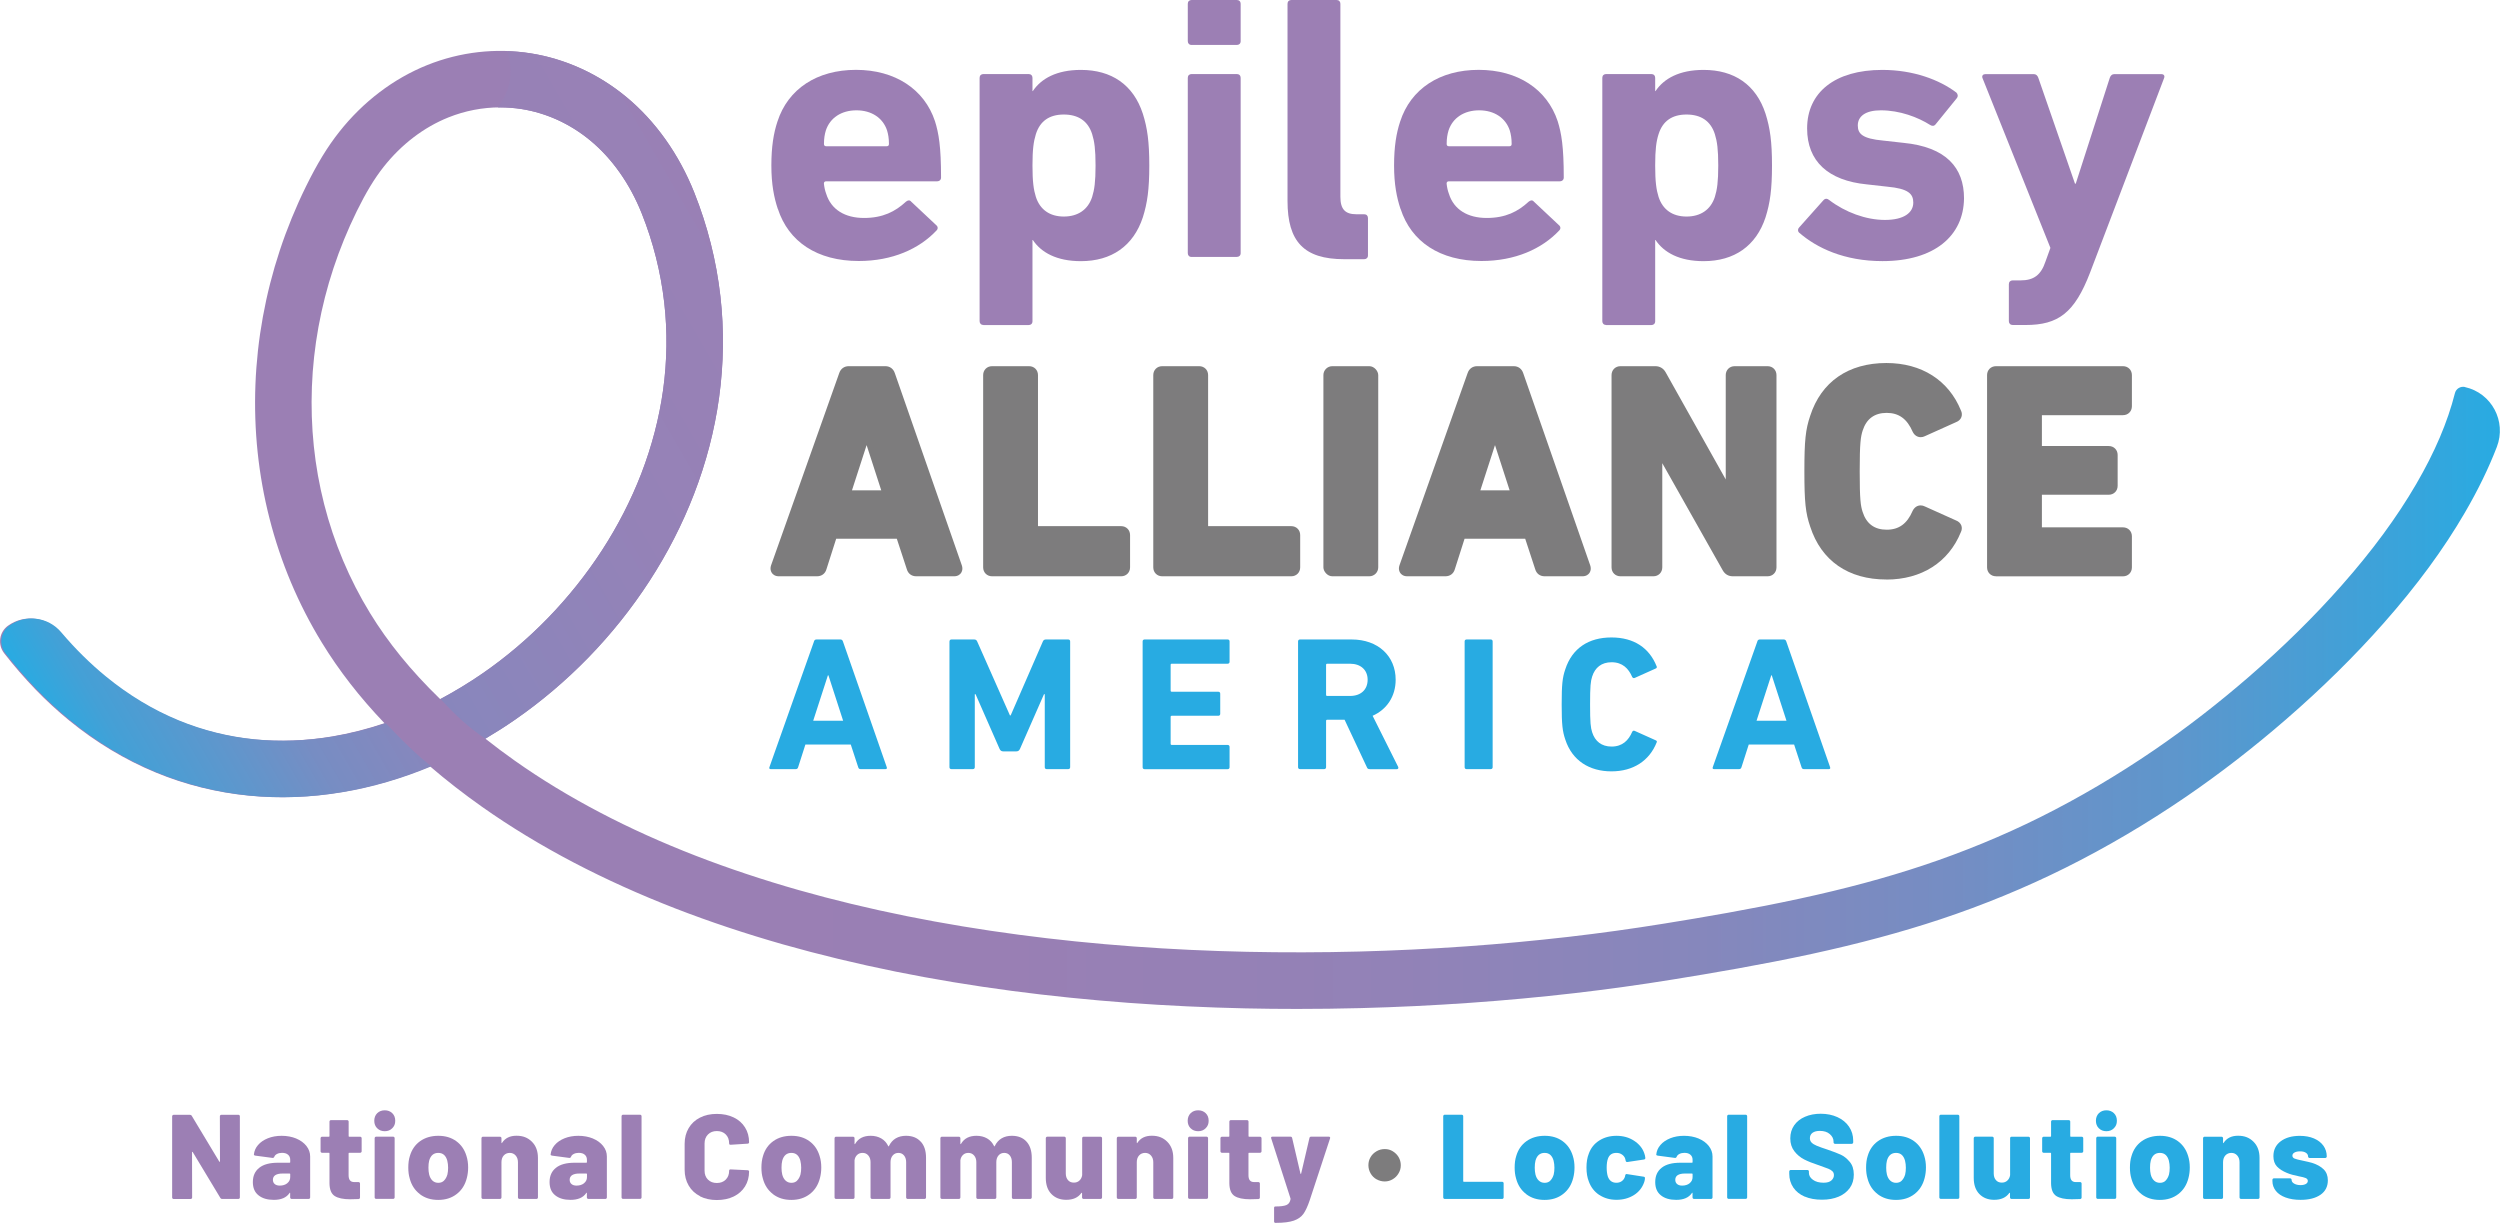 <?xml version="1.0" encoding="UTF-8"?>
<svg id="Layer_2" xmlns="http://www.w3.org/2000/svg" xmlns:xlink="http://www.w3.org/1999/xlink" viewBox="0 0 457.76 223.9">
  <defs>
    <style>
      .cls-1 {
        fill: url(#linear-gradient-3);
      }

      .cls-2 {
        fill: url(#linear-gradient-2);
      }

      .cls-3 {
        fill: url(#linear-gradient);
      }

      .cls-4 {
        fill: #7d7c7d;
      }

      .cls-5 {
        fill: #9c7fb4;
      }

      .cls-6 {
        fill: #7d7c7d;
      }

      .cls-7 {
        fill: #28abe2;
      }

      .cls-8 {
        fill: #28abe2;
      }
    </style>
    <linearGradient id="linear-gradient" x1="0" y1="97.03" x2="457.76" y2="97.03" gradientUnits="userSpaceOnUse">
      <stop offset="0" stop-color="#9c7fb4"/>
      <stop offset=".4" stop-color="#997fb4"/>
      <stop offset=".56" stop-color="#9282b7"/>
      <stop offset=".68" stop-color="#8687bc"/>
      <stop offset=".78" stop-color="#758dc3"/>
      <stop offset=".87" stop-color="#5e96cc"/>
      <stop offset=".94" stop-color="#42a0d7"/>
      <stop offset="1" stop-color="#28abe2"/>
    </linearGradient>
    <linearGradient id="linear-gradient-2" x1="14.21" y1="142.55" x2="302.2" y2="-23.72" gradientUnits="userSpaceOnUse">
      <stop offset="0" stop-color="#28abe2"/>
      <stop offset=".03" stop-color="#44a0d6"/>
      <stop offset=".08" stop-color="#6096cc"/>
      <stop offset=".12" stop-color="#778dc3"/>
      <stop offset=".18" stop-color="#8986bc"/>
      <stop offset=".24" stop-color="#9582b7"/>
      <stop offset=".33" stop-color="#9c7fb4"/>
      <stop offset=".54" stop-color="#9f7fb4"/>
      <stop offset=".61" stop-color="#9f7fb4"/>
      <stop offset="1" stop-color="#9f7fb4"/>
    </linearGradient>
    <linearGradient id="linear-gradient-3" x1="-58.5" y1="158.55" x2="609.03" y2="-226.85" xlink:href="#linear-gradient-2"/>
  </defs>
  <g id="Layer_1-2" data-name="Layer_1">
    <g>
      <g>
        <path class="cls-5" d="M142.42,38.26c-.69-2.08-1.18-4.5-1.18-7.96s.42-5.95,1.11-8.03c1.94-6.02,7.27-9.48,14.39-9.48s12.52,3.53,14.46,9.41c.69,2.21,1.11,4.64,1.11,10.31,0,.41-.28.69-.76.69h-20.27c-.28,0-.42.14-.42.41.07.69.21,1.32.42,1.87.9,2.91,3.46,4.43,6.92,4.43s5.74-1.18,7.68-2.98c.35-.28.69-.35.97,0l4.57,4.29c.35.28.35.69.07.97-3.18,3.39-8.1,5.6-14.25,5.6-7.61,0-12.87-3.53-14.81-9.55ZM162.35,26.78c.28,0,.42-.14.42-.42,0-1.04-.14-1.8-.35-2.49-.76-2.28-2.84-3.67-5.6-3.67s-4.84,1.38-5.6,3.67c-.21.69-.35,1.45-.35,2.49,0,.28.14.42.42.42h11.07Z"/>
        <path class="cls-5" d="M180.06,59.5c-.42,0-.69-.28-.69-.69V14.25c0-.42.28-.69.69-.69h8.3c.41,0,.69.28.69.69v2.42h.07c1.52-2.28,4.36-3.87,8.79-3.87,5.6,0,9.62,2.7,11.35,8.03.83,2.63,1.18,5.12,1.18,9.48s-.35,6.85-1.18,9.48c-1.73,5.26-5.74,8.03-11.35,8.03-4.43,0-7.27-1.59-8.79-3.87h-.07v14.88c0,.42-.28.69-.69.69h-8.3ZM199.98,36.05c.41-1.31.62-2.77.62-5.74s-.21-4.43-.62-5.74c-.76-2.42-2.56-3.6-5.19-3.6s-4.36,1.18-5.12,3.6c-.41,1.32-.62,2.77-.62,5.74s.21,4.43.62,5.74c.76,2.35,2.56,3.6,5.12,3.6s4.43-1.24,5.19-3.6Z"/>
        <path class="cls-5" d="M218.18,8.23c-.42,0-.69-.28-.69-.69V.69c0-.42.28-.69.69-.69h8.3c.41,0,.69.28.69.69v6.85c0,.42-.28.69-.69.69h-8.3ZM218.18,47.05c-.42,0-.69-.28-.69-.69V14.25c0-.42.28-.69.69-.69h8.3c.41,0,.69.28.69.69v32.1c0,.42-.28.69-.69.69h-8.3Z"/>
        <path class="cls-5" d="M246.13,47.46c-7.4,0-10.38-3.25-10.38-10.66V.69c0-.42.28-.69.69-.69h8.3c.42,0,.69.28.69.69v35.36c0,2.28.9,3.18,2.91,3.18h1.45c.42,0,.69.28.69.69v6.85c0,.42-.28.69-.69.69h-3.67Z"/>
        <path class="cls-5" d="M256.44,38.26c-.69-2.08-1.18-4.5-1.18-7.96s.42-5.95,1.11-8.03c1.94-6.02,7.27-9.48,14.39-9.48s12.52,3.53,14.46,9.41c.69,2.21,1.11,4.64,1.11,10.31,0,.41-.28.69-.76.69h-20.27c-.28,0-.42.14-.42.41.07.69.21,1.32.42,1.87.9,2.91,3.46,4.43,6.92,4.43s5.74-1.18,7.68-2.98c.35-.28.69-.35.97,0l4.57,4.29c.35.28.35.69.07.97-3.18,3.39-8.1,5.6-14.25,5.6-7.61,0-12.87-3.53-14.81-9.55ZM276.37,26.78c.28,0,.42-.14.42-.42,0-1.04-.14-1.8-.35-2.49-.76-2.28-2.84-3.67-5.6-3.67s-4.84,1.38-5.6,3.67c-.21.69-.35,1.45-.35,2.49,0,.28.14.42.42.42h11.07Z"/>
        <path class="cls-5" d="M294.08,59.5c-.42,0-.69-.28-.69-.69V14.25c0-.42.28-.69.69-.69h8.3c.41,0,.69.28.69.69v2.42h.07c1.52-2.28,4.36-3.87,8.79-3.87,5.6,0,9.62,2.7,11.35,8.03.83,2.63,1.18,5.12,1.18,9.48s-.35,6.85-1.18,9.48c-1.73,5.26-5.74,8.03-11.35,8.03-4.43,0-7.27-1.59-8.79-3.87h-.07v14.88c0,.42-.28.69-.69.69h-8.3ZM314,36.05c.41-1.31.62-2.77.62-5.74s-.21-4.43-.62-5.74c-.76-2.42-2.56-3.6-5.19-3.6s-4.36,1.18-5.12,3.6c-.42,1.32-.62,2.77-.62,5.74s.21,4.43.62,5.74c.76,2.35,2.56,3.6,5.12,3.6s4.43-1.24,5.19-3.6Z"/>
        <path class="cls-5" d="M329.43,42.62c-.28-.28-.28-.69,0-.97l4.5-5.05c.28-.28.62-.28.97,0,2.98,2.28,6.78,3.67,10.24,3.67s5.19-1.31,5.19-3.18c0-1.59-.9-2.56-4.77-2.91l-3.74-.42c-7.06-.69-10.93-4.22-10.93-10.24,0-6.57,5.05-10.72,13.77-10.72,5.67,0,10.45,1.8,13.56,4.15.28.28.35.69.07,1.04l-3.87,4.77c-.28.35-.62.35-.97.14-2.28-1.45-5.6-2.7-9.06-2.7-2.84,0-4.22,1.11-4.22,2.77,0,1.52.83,2.42,4.64,2.77l3.67.41c7.89.76,11.14,4.57,11.14,10.17-.07,6.85-5.4,11.49-14.94,11.49-6.99,0-12.04-2.42-15.22-5.19Z"/>
        <path class="cls-5" d="M368.52,59.5c-.42,0-.69-.28-.69-.69v-6.78c0-.41.28-.69.69-.69h1.45c2.42,0,3.74-.97,4.57-3.46l.9-2.49-12.45-31.13c-.14-.42.14-.69.55-.69h8.86c.42,0,.69.28.83.69l6.71,19.37h.14l6.23-19.37c.14-.42.41-.69.83-.69h8.58c.48,0,.69.28.55.69l-13.56,35.63c-2.84,7.4-5.81,9.62-11.83,9.62h-2.35Z"/>
      </g>
      <g>
        <path class="cls-8" d="M149.04,117.44c.07-.21.21-.35.45-.35h4.4c.24,0,.38.14.45.35l8.03,23.04c.07.21,0,.35-.24.35h-4.54c-.24,0-.38-.1-.45-.35l-1.36-4.15h-8.31l-1.33,4.15c-.07.24-.21.35-.45.35h-4.57c-.24,0-.31-.14-.24-.35l8.17-23.04ZM154.38,131.97l-2.69-8.31h-.1l-2.69,8.31h5.48Z"/>
        <path class="cls-7" d="M173.86,117.44c0-.21.14-.35.35-.35h4.15c.28,0,.45.1.56.35l6,13.55h.14l5.9-13.55c.1-.24.28-.35.56-.35h4.08c.21,0,.35.14.35.35v23.04c0,.21-.14.35-.35.35h-3.95c-.21,0-.35-.14-.35-.35v-13.37h-.14l-4.4,10.02c-.14.31-.35.45-.66.45h-2.41c-.31,0-.52-.14-.66-.45l-4.4-10.02h-.14v13.37c0,.21-.14.35-.35.35h-3.94c-.21,0-.35-.14-.35-.35v-23.04Z"/>
        <path class="cls-7" d="M209.22,117.44c0-.21.14-.35.35-.35h15.22c.21,0,.35.14.35.35v3.74c0,.21-.14.35-.35.35h-10.23c-.14,0-.21.07-.21.21v4.71c0,.14.07.21.21.21h8.52c.21,0,.35.14.35.35v3.7c0,.21-.14.35-.35.35h-8.52c-.14,0-.21.07-.21.21v4.92c0,.14.07.21.21.21h10.23c.21,0,.35.14.35.35v3.74c0,.21-.14.35-.35.35h-15.22c-.21,0-.35-.14-.35-.35v-23.04Z"/>
        <path class="cls-7" d="M250.8,140.83c-.31,0-.42-.1-.52-.35l-4.08-8.69h-3.18c-.14,0-.21.07-.21.21v8.48c0,.21-.14.35-.35.35h-4.43c-.21,0-.35-.14-.35-.35v-23.04c0-.21.14-.35.35-.35h9.46c4.85,0,8.06,3.04,8.06,7.37,0,3.04-1.61,5.45-4.22,6.6l4.68,9.36c.1.21,0,.42-.24.42h-4.96ZM250.42,124.46c0-1.78-1.26-2.93-3.21-2.93h-4.19c-.14,0-.21.07-.21.21v5.48c0,.14.07.21.21.21h4.19c1.96,0,3.21-1.15,3.21-2.97Z"/>
        <path class="cls-7" d="M268.18,117.44c0-.21.14-.35.35-.35h4.43c.21,0,.35.14.35.35v23.04c0,.21-.14.35-.35.35h-4.43c-.21,0-.35-.14-.35-.35v-23.04Z"/>
        <path class="cls-7" d="M285.95,128.97c0-3.67.14-4.89.66-6.42,1.26-3.87,4.29-5.83,8.45-5.83s6.95,1.95,8.27,5.27c.1.17.03.35-.17.42l-3.81,1.71c-.21.1-.38.03-.49-.17-.66-1.54-1.78-2.69-3.77-2.69-1.85,0-3.04.98-3.56,2.62-.28.87-.38,1.71-.38,5.1s.1,4.22.38,5.1c.52,1.64,1.71,2.62,3.56,2.62,1.99,0,3.11-1.15,3.77-2.69.1-.21.28-.28.49-.17l3.81,1.71c.21.07.28.24.17.42-1.33,3.32-4.26,5.27-8.27,5.27s-7.19-1.95-8.45-5.83c-.52-1.54-.66-2.76-.66-6.42Z"/>
        <path class="cls-7" d="M321.77,117.44c.07-.21.21-.35.45-.35h4.4c.24,0,.38.14.45.35l8.03,23.04c.07.21,0,.35-.24.35h-4.54c-.24,0-.38-.1-.45-.35l-1.36-4.15h-8.31l-1.33,4.15c-.07.24-.21.35-.45.35h-4.57c-.24,0-.31-.14-.24-.35l8.17-23.04ZM327.11,131.97l-2.69-8.31h-.1l-2.69,8.31h5.48Z"/>
      </g>
      <path class="cls-3" d="M451.36,70.86h0c-.82-.18-1.65.31-1.85,1.12-1.35,5.33-3.68,10.79-7.09,16.65-3.57,6.13-8.04,12.21-13.67,18.58-5,5.67-10.71,11.29-16.95,16.7-5.62,4.87-11.43,9.37-17.26,13.36-6.81,4.66-13.87,8.82-20.99,12.37-6.83,3.4-14.07,6.38-21.5,8.85-6.82,2.27-14.18,4.25-22.5,6.05-8.9,1.93-17.93,3.46-24.81,4.57-5.88.95-11.8,1.77-17.6,2.44-6.1.7-12.38,1.29-18.65,1.73-6.5.46-13.11.78-19.65.95-6.85.18-13.74.19-20.48.05-7.04-.15-14.06-.48-20.86-.98-7.1-.52-14.13-1.24-20.89-2.14-7.02-.93-13.9-2.07-20.47-3.39-6.87-1.38-13.56-2.99-19.89-4.79-6.57-1.87-12.92-3.99-18.86-6.29-6.16-2.39-12.04-5.04-17.47-7.89-5.6-2.93-10.87-6.13-15.68-9.53-1.84-1.3-3.63-2.64-5.37-4.02.03-.02.06-.03.08-.05-3.11-2.06-5.72-4.63-8.31-7.21-.01,0-.03.02-.04.02-.03-.03-.06-.06-.09-.09-5.29-5.14-9.46-10.27-12.76-15.67-3.77-6.16-6.59-12.86-8.39-19.91-1.78-6.97-2.53-14.21-2.25-21.52.28-7.33,1.61-14.63,3.94-21.69,1.17-3.55,2.61-7.06,4.26-10.43,1.72-3.49,3.24-6,4.92-8.13,3.25-4.12,7.36-7.26,11.87-9.07,3.04-1.22,6.27-1.84,9.49-1.84,1.3,0,2.6.1,3.89.3,4.56.72,8.92,2.71,12.6,5.76,3.99,3.3,7.25,7.92,9.42,13.36,2.09,5.24,3.48,10.74,4.12,16.34.6,5.27.53,10.65-.21,16-.72,5.14-2.06,10.28-3.99,15.29-1.87,4.84-4.29,9.56-7.2,14.05-2.87,4.42-6.2,8.59-9.91,12.41-3.68,3.79-7.71,7.2-11.99,10.15-2.49,1.72-5.06,3.28-7.68,4.67,2.59,2.59,5.19,5.15,8.31,7.21,1.78-1.05,3.54-2.17,5.26-3.36,4.83-3.33,9.38-7.19,13.53-11.45,4.18-4.3,7.94-9.01,11.17-13.99,3.3-5.08,6.05-10.45,8.17-15.96,2.22-5.75,3.76-11.66,4.58-17.59.86-6.2.95-12.46.25-18.6-.74-6.51-2.36-12.91-4.79-19-2.81-7.04-7.11-13.09-12.43-17.49-5.12-4.24-11.2-7.01-17.59-8.01-6.33-1-12.84-.25-18.84,2.15-6.19,2.48-11.78,6.72-16.15,12.26-2.15,2.72-4.03,5.8-6.08,9.97-1.87,3.8-3.49,7.76-4.81,11.76-2.63,7.98-4.13,16.24-4.45,24.53-.32,8.3.54,16.54,2.57,24.48,2.05,8.06,5.28,15.72,9.59,22.76,3.12,5.1,6.88,9.95,11.45,14.74,2.72,3.01,5.38,5.59,8.38,7.93-2.93-2.29-5.29-4.67-8.38-7.93,0,0,.01.02.02.02-3.19,1.08-6.41,1.89-9.6,2.43-4.85.81-9.68.99-14.34.53-4.84-.48-9.55-1.66-14.01-3.5-4.67-1.93-9.13-4.62-13.25-7.99-2.89-2.36-5.65-5.09-8.25-8.15-2.37-2.79-6.49-3.31-9.47-1.18-1.64,1.17-1.95,3.46-.72,5.05,3.65,4.69,7.63,8.82,11.88,12.29,4.91,4.01,10.24,7.22,15.85,9.54,5.39,2.23,11.09,3.65,16.93,4.23,5.58.56,11.33.35,17.08-.62,5.44-.91,10.91-2.5,16.24-4.73,3,2.58,6.18,5.05,9.51,7.4,5.18,3.66,10.85,7.1,16.85,10.24,5.78,3.02,12.01,5.84,18.53,8.37,6.24,2.42,12.89,4.64,19.77,6.6,6.59,1.87,13.55,3.55,20.68,4.99,6.79,1.37,13.91,2.55,21.15,3.51,6.96.92,14.19,1.66,21.49,2.2,6.98.51,14.18.85,21.4,1.01,3.11.07,6.25.1,9.41.1,3.85,0,7.71-.05,11.56-.15,6.69-.17,13.45-.5,20.11-.97,6.43-.45,12.86-1.05,19.11-1.77,5.95-.69,12.03-1.53,18.06-2.51,7.01-1.13,16.22-2.69,25.36-4.67,8.68-1.89,16.39-3.96,23.56-6.34,7.89-2.62,15.58-5.79,22.85-9.41,7.55-3.76,15.02-8.16,22.22-13.09,6.15-4.21,12.27-8.95,18.19-14.08,6.59-5.71,12.62-11.65,17.93-17.67,6.08-6.89,10.94-13.5,14.85-20.22,2.4-4.12,4.34-8.11,5.85-12.02,1.81-4.69-.94-9.88-5.85-10.97Z"/>
      <path class="cls-2" d="M79.04,140.37s0,0,0,0c-2.89-2.27-5.37-4.74-8.43-7.97,0,0,.01.02.02.02-3.19,1.08-6.41,1.89-9.6,2.43-4.85.81-9.68.99-14.34.53-4.84-.48-9.55-1.66-14.01-3.5-4.67-1.93-9.13-4.62-13.25-7.99-2.89-2.36-5.65-5.09-8.25-8.15-2.37-2.79-6.49-3.31-9.47-1.18-1.64,1.17-1.95,3.46-.72,5.05,3.65,4.69,7.63,8.82,11.88,12.29,4.91,4.01,10.24,7.22,15.85,9.54,5.39,2.23,11.09,3.65,16.93,4.23,5.58.56,11.33.35,17.08-.62,5.44-.91,10.91-2.5,16.24-4.73.02.01.03.03.05.04Z"/>
      <path class="cls-1" d="M91.97,18.43c-.26.42-.53.83-.8,1.25.14,0,.29-.01.43-.01,1.3,0,2.6.1,3.89.3,4.56.72,8.92,2.71,12.6,5.76,3.99,3.3,7.25,7.92,9.42,13.36,2.09,5.24,3.48,10.74,4.12,16.34.6,5.27.53,10.65-.21,16-.72,5.14-2.06,10.28-3.99,15.29-1.87,4.84-4.29,9.56-7.2,14.05-2.87,4.42-6.2,8.59-9.91,12.41-3.68,3.79-7.71,7.2-11.99,10.15-2.4,1.66-5.17,3.32-7.68,4.67,2.65,2.81,4.92,5.05,8.22,7.26.03-.02.06-.03.08-.05,1.78-1.05,3.54-2.17,5.26-3.36,4.83-3.33,9.38-7.19,13.53-11.45,4.18-4.3,7.94-9.01,11.17-13.99,3.3-5.08,6.05-10.45,8.17-15.96,2.22-5.75,3.76-11.66,4.58-17.59.86-6.2.95-12.46.25-18.6-.74-6.51-2.36-12.91-4.79-19-2.81-7.04-7.11-13.09-12.43-17.49-5.12-4.24-11.2-7.01-17.59-8.01-1.41-.22-2.82-.34-4.24-.39.99,2.97.82,6.32-.9,9.08Z"/>
      <g>
        <path class="cls-4" d="M167.78,105.52c-.87,0-1.51-.48-1.75-1.33l-1.82-5.55h-11.1l-1.78,5.58c-.23.81-.87,1.3-1.74,1.3h-6.99c-.72,0-1.09-.37-1.25-.59-.16-.22-.39-.7-.17-1.39l12.49-35.23c.26-.78.91-1.26,1.73-1.26h6.72c.82,0,1.47.48,1.73,1.28l12.27,35.2c.23.7,0,1.18-.16,1.4-.16.22-.53.59-1.25.59h-6.94ZM161.36,89.78l-2.68-8.28-2.68,8.28h5.36Z"/>
        <path class="cls-4" d="M154.71,68.68c.11-.32.32-.53.69-.53h6.72c.37,0,.59.21.69.53l12.27,35.21c.11.32,0,.53-.37.53h-6.94c-.37,0-.59-.16-.69-.53l-2.08-6.35h-12.7l-2.03,6.35c-.11.37-.32.53-.69.53h-6.99c-.37,0-.48-.21-.37-.53l12.48-35.21ZM162.87,90.87l-4.11-12.7h-.16l-4.11,12.7h8.38Z"/>
        <path class="cls-4" d="M181.65,105.52c-.93,0-1.63-.7-1.63-1.63v-35.21c0-.93.7-1.63,1.63-1.63h6.78c.93,0,1.63.7,1.63,1.63v27.66h15.23c.93,0,1.63.7,1.63,1.63v5.92c0,.93-.7,1.63-1.63,1.63h-23.63Z"/>
        <path class="cls-6" d="M181.11,68.68c0-.32.21-.53.53-.53h6.78c.32,0,.53.21.53.53v28.44c0,.21.11.32.32.32h16c.32,0,.53.21.53.53v5.92c0,.32-.21.53-.53.53h-23.63c-.32,0-.53-.21-.53-.53v-35.21Z"/>
        <path class="cls-4" d="M212.8,105.52c-.93,0-1.63-.7-1.63-1.63v-35.21c0-.93.7-1.63,1.63-1.63h6.78c.93,0,1.63.7,1.63,1.63v27.66h15.23c.93,0,1.63.7,1.63,1.63v5.92c0,.93-.7,1.63-1.63,1.63h-23.63Z"/>
        <path class="cls-4" d="M212.27,68.68c0-.32.21-.53.53-.53h6.78c.32,0,.53.21.53.53v28.44c0,.21.11.32.32.32h16c.32,0,.53.21.53.53v5.92c0,.32-.21.53-.53.53h-23.63c-.32,0-.53-.21-.53-.53v-35.21Z"/>
        <rect class="cls-4" x="242.32" y="67.05" width="10.04" height="38.47" rx="1.63" ry="1.63"/>
        <path class="cls-4" d="M243.42,68.68c0-.32.21-.53.53-.53h6.78c.32,0,.53.21.53.53v35.21c0,.32-.21.53-.53.53h-6.78c-.32,0-.53-.21-.53-.53v-35.21Z"/>
        <path class="cls-4" d="M282.84,105.52c-.87,0-1.51-.48-1.75-1.33l-1.82-5.55h-11.1l-1.78,5.58c-.23.81-.87,1.3-1.74,1.3h-6.99c-.72,0-1.09-.37-1.25-.59-.16-.22-.39-.7-.17-1.39l12.49-35.23c.26-.78.91-1.26,1.73-1.26h6.72c.82,0,1.47.48,1.73,1.28l12.27,35.2c.23.7,0,1.18-.16,1.4-.16.22-.53.59-1.25.59h-6.94ZM276.42,89.78l-2.68-8.28-2.68,8.28h5.36Z"/>
        <path class="cls-4" d="M269.77,68.68c.11-.32.32-.53.69-.53h6.72c.37,0,.59.21.69.53l12.27,35.21c.11.32,0,.53-.37.53h-6.94c-.37,0-.59-.16-.69-.53l-2.08-6.35h-12.7l-2.03,6.35c-.11.37-.32.53-.69.53h-6.99c-.37,0-.48-.21-.37-.53l12.48-35.21ZM277.93,90.87l-4.11-12.7h-.16l-4.11,12.7h8.38Z"/>
        <path class="cls-4" d="M317.3,105.52c-.82,0-1.45-.37-1.86-1.09l-11.07-19.62v19.08c0,.93-.7,1.63-1.63,1.63h-6.03c-.93,0-1.63-.7-1.63-1.63v-35.21c0-.93.7-1.63,1.63-1.63h6.4c.79,0,1.47.4,1.86,1.09l11.02,19.65v-19.11c0-.93.7-1.63,1.63-1.63h6.03c.93,0,1.63.7,1.63,1.63v35.21c0,.93-.7,1.63-1.63,1.63h-6.35Z"/>
        <path class="cls-4" d="M296.17,68.68c0-.32.21-.53.53-.53h6.4c.37,0,.69.16.91.53l12.8,22.83h.27v-22.83c0-.32.21-.53.53-.53h6.03c.32,0,.53.21.53.53v35.21c0,.32-.21.53-.53.53h-6.35c-.43,0-.69-.16-.91-.53l-12.86-22.78h-.27v22.78c0,.32-.21.53-.53.53h-6.03c-.32,0-.53-.21-.53-.53v-35.21Z"/>
        <path class="cls-4" d="M345.41,106.11c-6.98,0-11.93-3.43-13.95-9.67-.86-2.51-1.07-4.51-1.07-10.15s.21-7.64,1.07-10.17c2.02-6.22,6.97-9.65,13.95-9.65,6.44,0,11.4,3.16,13.64,8.68.2.39.23.83.09,1.22-.15.41-.49.74-.94.91l-5.78,2.6c-.21.11-.47.17-.73.17-.61,0-1.15-.35-1.45-.95-1.04-2.41-2.55-3.5-4.78-3.5s-3.71,1.09-4.4,3.24c-.36,1.14-.54,2.24-.54,7.46s.17,6.32.54,7.45c.69,2.15,2.16,3.24,4.4,3.24s3.74-1.09,4.75-3.45c.32-.65.86-1,1.47-1,.26,0,.52.06.77.19l5.74,2.58c.44.17.78.5.94.91.14.39.11.83-.09,1.22-2.24,5.52-7.2,8.68-13.64,8.68Z"/>
        <path class="cls-4" d="M331.49,86.28c0-5.6.21-7.47,1.01-9.82,1.92-5.92,6.56-8.91,12.91-8.91s10.62,2.99,12.64,8.06c.16.27.05.53-.27.64l-5.82,2.61c-.32.16-.59.05-.75-.27-1.01-2.35-2.72-4.11-5.76-4.11-2.83,0-4.64,1.49-5.44,4-.43,1.33-.59,2.61-.59,7.79s.16,6.46.59,7.79c.8,2.51,2.61,4,5.44,4,3.04,0,4.75-1.76,5.76-4.11.16-.32.43-.43.75-.27l5.82,2.61c.32.11.43.37.27.64-2.03,5.07-6.51,8.06-12.64,8.06s-10.99-2.99-12.91-8.91c-.8-2.35-1.01-4.21-1.01-9.82Z"/>
        <path class="cls-4" d="M365.47,105.52c-.93,0-1.63-.7-1.63-1.63v-35.21c0-.93.7-1.63,1.63-1.63h23.26c.93,0,1.63.7,1.63,1.63v5.71c0,.93-.7,1.63-1.63,1.63h-14.85v5.65h12.24c.93,0,1.63.7,1.63,1.63v5.66c0,.93-.7,1.63-1.63,1.63h-12.24v5.97h14.85c.93,0,1.63.7,1.63,1.63v5.71c0,.93-.7,1.63-1.63,1.63h-23.26Z"/>
        <path class="cls-4" d="M364.94,68.68c0-.32.21-.53.53-.53h23.26c.32,0,.53.21.53.53v5.71c0,.32-.21.53-.53.53h-15.63c-.21,0-.32.11-.32.32v7.2c0,.21.11.32.32.32h13.02c.32,0,.53.21.53.53v5.66c0,.32-.21.53-.53.53h-13.02c-.21,0-.32.11-.32.32v7.52c0,.21.11.32.32.32h15.63c.32,0,.53.21.53.53v5.71c0,.32-.21.53-.53.53h-23.26c-.32,0-.53-.21-.53-.53v-35.21Z"/>
      </g>
    </g>
    <g>
      <path class="cls-5" d="M40.34,204.2c.05-.05.11-.08.19-.08h3.12c.07,0,.14.03.19.08.05.05.08.11.08.19v14.87c0,.07-.03.14-.08.19s-.11.08-.19.08h-2.99c-.15,0-.25-.06-.31-.18l-5.06-8.4s-.06-.06-.09-.05-.04.04-.04.1l.02,8.27c0,.07-.03.14-.08.19s-.11.08-.19.08h-3.12c-.07,0-.14-.03-.19-.08-.05-.05-.08-.11-.08-.19v-14.87c0-.07.03-.14.08-.19s.11-.08.19-.08h3.01c.15,0,.25.06.31.18l5.04,8.38s.06.06.09.05c.03,0,.04-.04.04-.1l-.02-8.25c0-.07.03-.14.08-.19Z"/>
      <path class="cls-5" d="M54.24,208.47c.79.33,1.42.79,1.87,1.37.46.58.68,1.22.68,1.92v7.5c0,.07-.03.14-.08.19s-.11.08-.19.08h-3.12c-.07,0-.14-.03-.19-.08-.05-.05-.08-.11-.08-.19v-.77c0-.06-.01-.09-.04-.1s-.06.02-.09.08c-.56.82-1.51,1.23-2.86,1.23-1.17,0-2.11-.27-2.8-.83-.7-.55-1.04-1.36-1.04-2.43,0-1.13.39-2,1.18-2.62.78-.62,1.92-.92,3.42-.92h2.13c.07,0,.11-.04.11-.11v-.42c0-.4-.13-.71-.4-.94-.26-.23-.63-.34-1.1-.34-.35,0-.66.07-.91.2-.26.13-.42.3-.5.51-.07.16-.18.23-.31.22l-3.17-.42c-.18-.03-.26-.09-.26-.2.06-.64.31-1.23.76-1.75.45-.52,1.05-.93,1.8-1.23.75-.3,1.59-.45,2.52-.45.98,0,1.87.17,2.66.49ZM52.6,216.65c.36-.29.54-.66.54-1.13v-.53c0-.07-.04-.11-.11-.11h-1.32c-.56,0-.99.1-1.29.29-.3.19-.45.48-.45.86,0,.32.11.58.33.77.22.19.53.29.92.29.56,0,1.02-.14,1.38-.43Z"/>
      <path class="cls-5" d="M66.13,211c-.05.05-.11.08-.19.08h-2c-.07,0-.11.04-.11.11v4c0,.84.34,1.25,1.01,1.25h.81c.07,0,.14.03.19.08.05.05.08.11.08.19v2.55c0,.16-.09.26-.26.29-.7.03-1.22.04-1.54.04-1.28,0-2.22-.2-2.84-.6s-.93-1.17-.95-2.3v-5.5c0-.07-.04-.11-.11-.11h-1.25c-.07,0-.14-.03-.19-.08-.05-.05-.08-.11-.08-.19v-2.4c0-.07.03-.13.08-.19s.11-.08.19-.08h1.25c.07,0,.11-.04.11-.11v-2.66c0-.07.03-.14.08-.19.05-.05.11-.08.19-.08h2.97c.07,0,.14.03.19.08s.08.11.08.19v2.66c0,.07.04.11.11.11h2c.07,0,.14.03.19.08.05.05.08.11.08.19v2.4c0,.07-.03.14-.08.19Z"/>
      <path class="cls-5" d="M69.07,206.6c-.36-.36-.54-.82-.54-1.38s.18-1.03.54-1.39c.36-.35.82-.53,1.38-.53s1.02.18,1.38.53c.36.35.54.81.54,1.39s-.18,1-.54,1.36c-.36.37-.82.55-1.38.55s-1.02-.18-1.38-.54ZM68.68,219.44c-.05-.05-.08-.11-.08-.19v-10.85c0-.07.03-.13.08-.19.05-.05.11-.08.19-.08h3.12c.07,0,.14.03.19.08.05.05.08.11.08.19v10.85c0,.07-.03.14-.08.19s-.11.08-.19.08h-3.12c-.07,0-.14-.03-.19-.08Z"/>
      <path class="cls-5" d="M76.87,218.64c-.92-.7-1.54-1.66-1.85-2.86-.18-.6-.26-1.26-.26-1.98,0-.81.09-1.52.29-2.13.34-1.16.96-2.06,1.88-2.72.92-.65,2.03-.98,3.33-.98s2.38.33,3.28.98,1.52,1.55,1.87,2.7c.21.66.31,1.36.31,2.11,0,.68-.08,1.32-.24,1.94-.31,1.23-.92,2.21-1.85,2.93-.92.72-2.05,1.08-3.39,1.08s-2.44-.35-3.37-1.06ZM81.3,216.17c.28-.27.48-.64.62-1.11.09-.38.13-.8.13-1.25s-.05-.87-.15-1.28c-.12-.45-.32-.81-.59-1.06-.28-.25-.63-.37-1.06-.37-.85,0-1.41.48-1.67,1.43-.09.35-.13.78-.13,1.28,0,.46.04.87.13,1.25.12.47.32.84.6,1.11.29.27.64.41,1.07.41s.78-.13,1.06-.41Z"/>
      <path class="cls-5" d="M97.4,209.06c.73.73,1.1,1.71,1.1,2.96v7.24c0,.07-.03.14-.08.19-.05.05-.11.08-.19.08h-3.12c-.07,0-.14-.03-.19-.08-.05-.05-.08-.11-.08-.19v-6.45c0-.5-.14-.91-.42-1.23-.28-.32-.64-.48-1.08-.48s-.82.16-1.1.47-.42.73-.42,1.24v6.45c0,.07-.03.14-.08.19-.05.05-.11.08-.19.08h-3.12c-.07,0-.14-.03-.19-.08-.05-.05-.08-.11-.08-.19v-10.85c0-.07.03-.13.08-.19s.11-.08.19-.08h3.12c.07,0,.13.03.19.08s.08.11.08.19v.81c0,.06.01.09.03.1.02,0,.05-.01.08-.06.56-.87,1.44-1.3,2.64-1.3s2.08.36,2.82,1.09Z"/>
      <path class="cls-5" d="M108.57,208.47c.79.33,1.42.79,1.87,1.37.46.58.68,1.22.68,1.92v7.5c0,.07-.03.14-.08.19s-.11.08-.19.08h-3.12c-.07,0-.14-.03-.19-.08-.05-.05-.08-.11-.08-.19v-.77c0-.06-.01-.09-.04-.1s-.06.02-.09.08c-.56.82-1.51,1.23-2.86,1.23-1.17,0-2.11-.27-2.8-.83-.7-.55-1.04-1.36-1.04-2.43,0-1.13.39-2,1.18-2.62.78-.62,1.92-.92,3.42-.92h2.13c.07,0,.11-.04.11-.11v-.42c0-.4-.13-.71-.4-.94-.26-.23-.63-.34-1.1-.34-.35,0-.66.07-.91.2-.26.13-.42.3-.5.51-.07.16-.18.23-.31.22l-3.17-.42c-.18-.03-.26-.09-.26-.2.06-.64.31-1.23.76-1.75.45-.52,1.05-.93,1.8-1.23.75-.3,1.59-.45,2.52-.45.98,0,1.87.17,2.66.49ZM106.94,216.65c.36-.29.54-.66.54-1.13v-.53c0-.07-.04-.11-.11-.11h-1.32c-.56,0-.99.1-1.29.29-.3.19-.45.48-.45.86,0,.32.11.58.33.77.22.19.53.29.92.29.56,0,1.02-.14,1.38-.43Z"/>
      <path class="cls-5" d="M113.89,219.44c-.05-.05-.08-.11-.08-.19v-14.87c0-.07.03-.14.08-.19s.11-.08.19-.08h3.12c.07,0,.14.03.19.08.05.05.08.11.08.19v14.87c0,.07-.03.14-.08.19s-.11.08-.19.08h-3.12c-.07,0-.14-.03-.19-.08Z"/>
      <path class="cls-5" d="M128.17,219.02c-.89-.45-1.58-1.1-2.07-1.94-.49-.84-.74-1.8-.74-2.9v-4.75c0-1.08.25-2.04.74-2.87.49-.83,1.18-1.47,2.07-1.92.89-.46,1.92-.68,3.09-.68s2.2.22,3.09.65c.89.43,1.58,1.04,2.07,1.83.49.78.74,1.69.74,2.72,0,.07-.03.13-.08.18-.05.04-.11.07-.19.07l-3.12.2c-.18,0-.26-.08-.26-.24,0-.69-.21-1.24-.62-1.65-.41-.41-.95-.62-1.63-.62s-1.22.21-1.63.63c-.41.42-.62.96-.62,1.64v4.99c0,.68.21,1.22.62,1.63.41.41.95.62,1.63.62s1.22-.21,1.63-.62.62-.95.62-1.63c0-.16.09-.24.26-.24l3.12.15c.07,0,.14.02.19.07.05.04.08.1.08.15,0,1.04-.25,1.96-.74,2.75-.49.79-1.18,1.4-2.07,1.84-.89.43-1.92.65-3.09.65s-2.2-.23-3.09-.68Z"/>
      <path class="cls-5" d="M141.53,218.64c-.92-.7-1.54-1.66-1.85-2.86-.18-.6-.26-1.26-.26-1.98,0-.81.1-1.52.29-2.13.34-1.16.96-2.06,1.88-2.72s2.03-.98,3.33-.98,2.38.33,3.28.98,1.52,1.55,1.87,2.7c.21.66.31,1.36.31,2.11,0,.68-.08,1.32-.24,1.94-.31,1.23-.92,2.21-1.85,2.93s-2.05,1.08-3.39,1.08-2.44-.35-3.37-1.06ZM145.95,216.17c.28-.27.48-.64.62-1.11.09-.38.13-.8.13-1.25s-.05-.87-.15-1.28c-.12-.45-.32-.81-.59-1.06-.28-.25-.63-.37-1.06-.37-.85,0-1.41.48-1.67,1.43-.09.35-.13.78-.13,1.28,0,.46.04.87.13,1.25.12.47.32.84.61,1.11s.64.41,1.07.41.78-.13,1.06-.41Z"/>
      <path class="cls-5" d="M168.59,209.03c.65.7.97,1.69.97,2.97v7.26c0,.07-.03.14-.08.19s-.11.08-.19.08h-3.1c-.07,0-.14-.03-.19-.08s-.08-.11-.08-.19v-6.47c0-.5-.13-.91-.39-1.22s-.6-.47-1.02-.47-.77.15-1.04.46c-.27.31-.41.72-.41,1.23v6.47c0,.07-.03.14-.08.19-.05.05-.11.08-.19.08h-3.12c-.07,0-.14-.03-.19-.08-.05-.05-.08-.11-.08-.19v-6.47c0-.5-.14-.91-.41-1.22-.27-.32-.62-.47-1.05-.47-.4,0-.73.12-.99.37-.26.25-.43.58-.48.99v6.8c0,.07-.03.14-.08.19-.05.05-.11.08-.19.08h-3.12c-.07,0-.14-.03-.19-.08-.05-.05-.08-.11-.08-.19v-10.85c0-.07.03-.13.08-.19s.11-.08.19-.08h3.12c.07,0,.13.03.19.08s.08.11.08.19v.99c0,.06.01.09.04.1.03,0,.06-.02.09-.08.57-.97,1.51-1.45,2.82-1.45.73,0,1.38.16,1.94.48.56.32.98.79,1.28,1.41.04.09.09.08.13-.02.31-.63.73-1.1,1.26-1.41.54-.31,1.16-.46,1.86-.46,1.14,0,2.04.35,2.68,1.06Z"/>
      <path class="cls-5" d="M187.95,209.03c.65.7.97,1.69.97,2.97v7.26c0,.07-.03.14-.08.19-.05.05-.11.08-.19.08h-3.1c-.07,0-.14-.03-.19-.08-.05-.05-.08-.11-.08-.19v-6.47c0-.5-.13-.91-.38-1.22-.26-.32-.6-.47-1.02-.47s-.77.15-1.04.46-.41.72-.41,1.23v6.47c0,.07-.03.14-.08.19s-.11.08-.19.08h-3.12c-.07,0-.14-.03-.19-.08-.05-.05-.08-.11-.08-.19v-6.47c0-.5-.14-.91-.41-1.22s-.62-.47-1.04-.47c-.4,0-.73.12-.99.37-.26.25-.43.58-.48.99v6.8c0,.07-.03.14-.08.19s-.11.08-.19.08h-3.12c-.07,0-.14-.03-.19-.08-.05-.05-.08-.11-.08-.19v-10.85c0-.07.03-.13.08-.19.05-.05.11-.08.19-.08h3.12c.07,0,.14.03.19.08.05.05.08.11.08.19v.99c0,.06.01.09.04.1.03,0,.06-.02.09-.08.57-.97,1.51-1.45,2.82-1.45.73,0,1.38.16,1.94.48.56.32.98.79,1.28,1.41.04.09.09.08.13-.02.31-.63.73-1.1,1.26-1.41s1.16-.46,1.86-.46c1.14,0,2.04.35,2.68,1.06Z"/>
      <path class="cls-5" d="M198.21,208.22c.05-.05.11-.08.19-.08h3.12c.07,0,.13.03.19.08s.08.11.08.19v10.85c0,.07-.03.14-.08.19-.05.05-.11.08-.19.08h-3.12c-.07,0-.14-.03-.19-.08-.05-.05-.08-.11-.08-.19v-.77s-.01-.07-.04-.09c-.03-.01-.06,0-.09.04-.59.84-1.51,1.25-2.77,1.25-1.12,0-2.02-.35-2.71-1.06-.69-.7-1.03-1.69-1.03-2.95v-7.28c0-.07.03-.13.08-.19.05-.05.11-.08.19-.08h3.12c.07,0,.14.03.19.08.05.05.08.11.08.19v6.45c0,.51.13.92.4,1.23.26.31.62.46,1.08.46.41,0,.75-.12,1.02-.38.27-.25.44-.58.5-.99v-6.78c0-.07.03-.13.08-.19Z"/>
      <path class="cls-5" d="M213.73,209.06c.73.73,1.1,1.71,1.1,2.96v7.24c0,.07-.03.14-.08.19-.05.05-.11.08-.19.08h-3.12c-.07,0-.14-.03-.19-.08-.05-.05-.08-.11-.08-.19v-6.45c0-.5-.14-.91-.42-1.23-.28-.32-.64-.48-1.08-.48s-.82.16-1.1.47-.42.73-.42,1.24v6.45c0,.07-.03.14-.08.19-.05.05-.11.08-.19.08h-3.12c-.07,0-.14-.03-.19-.08-.05-.05-.08-.11-.08-.19v-10.85c0-.07.03-.13.08-.19s.11-.08.19-.08h3.12c.07,0,.13.03.19.08s.08.11.08.19v.81c0,.06.01.09.03.1.02,0,.05-.01.08-.06.56-.87,1.44-1.3,2.64-1.3s2.08.36,2.82,1.09Z"/>
      <path class="cls-5" d="M218.01,206.6c-.36-.36-.54-.82-.54-1.38s.18-1.03.54-1.39c.36-.35.82-.53,1.38-.53s1.01.18,1.38.53c.36.35.54.81.54,1.39s-.18,1-.54,1.36c-.36.37-.82.55-1.38.55s-1.02-.18-1.38-.54ZM217.62,219.44c-.05-.05-.08-.11-.08-.19v-10.85c0-.07.03-.13.08-.19s.11-.08.19-.08h3.12c.07,0,.13.03.19.08.05.05.08.11.08.19v10.85c0,.07-.03.14-.08.19s-.11.08-.19.08h-3.12c-.07,0-.14-.03-.19-.08Z"/>
      <path class="cls-5" d="M230.9,211c-.05.05-.11.08-.19.08h-2c-.07,0-.11.04-.11.11v4c0,.84.34,1.25,1.01,1.25h.81c.07,0,.14.03.19.08.05.05.08.11.08.19v2.55c0,.16-.09.26-.26.29-.7.03-1.22.04-1.54.04-1.28,0-2.22-.2-2.84-.6-.62-.4-.93-1.17-.95-2.3v-5.5c0-.07-.04-.11-.11-.11h-1.25c-.07,0-.14-.03-.19-.08-.05-.05-.08-.11-.08-.19v-2.4c0-.07.03-.13.08-.19.05-.05.11-.08.19-.08h1.25c.07,0,.11-.04.11-.11v-2.66c0-.07.03-.14.08-.19.05-.05.11-.08.19-.08h2.97c.07,0,.14.03.19.08.05.05.08.11.08.19v2.66c0,.07.04.11.11.11h2c.07,0,.14.03.19.08.05.05.08.11.08.19v2.4c0,.07-.03.14-.08.19Z"/>
      <path class="cls-5" d="M233.33,223.82c-.03-.05-.04-.11-.04-.19v-2.46c0-.18.08-.26.24-.26.94,0,1.61-.09,2.02-.26.41-.18.66-.53.75-1.06.01-.03.01-.07,0-.13l-3.54-11.02s-.02-.07-.02-.11c0-.13.08-.2.24-.2h3.32c.15,0,.24.07.29.22l1.52,6.51c.01.06.04.09.07.09s.05-.03.07-.09l1.52-6.51c.04-.15.14-.22.29-.22h3.26c.09,0,.15.03.2.08.04.05.05.13.02.23l-3.72,11.31c-.37,1.1-.75,1.93-1.15,2.5-.4.56-.99.98-1.76,1.25-.77.27-1.87.41-3.29.41h-.15s-.08-.03-.11-.08Z"/>
      <path class="cls-6" d="M252.05,215.94c-.46-.26-.83-.63-1.09-1.09-.26-.46-.4-.96-.4-1.49s.13-1.04.4-1.49c.26-.45.63-.8,1.09-1.07s.96-.4,1.51-.4,1.02.13,1.46.4.8.62,1.07,1.07c.26.45.4.94.4,1.49s-.13,1.02-.4,1.47c-.26.46-.62.82-1.07,1.09s-.93.41-1.46.41-1.04-.13-1.51-.4Z"/>
      <path class="cls-8" d="M264.34,219.44c-.05-.05-.08-.11-.08-.19v-14.87c0-.07.03-.14.08-.19s.11-.08.19-.08h3.12c.07,0,.14.03.19.08.05.05.08.11.08.19v11.9c0,.07.04.11.11.11h7.02c.07,0,.13.03.19.08s.08.11.08.19v2.6c0,.07-.03.14-.08.19-.05.05-.11.08-.19.08h-10.52c-.07,0-.14-.03-.19-.08Z"/>
      <path class="cls-8" d="M279.45,218.64c-.92-.7-1.54-1.66-1.85-2.86-.18-.6-.26-1.26-.26-1.98,0-.81.09-1.52.29-2.13.34-1.16.96-2.06,1.88-2.72.92-.65,2.03-.98,3.33-.98s2.38.33,3.28.98c.89.65,1.52,1.55,1.87,2.7.21.66.31,1.36.31,2.11,0,.68-.08,1.32-.24,1.94-.31,1.23-.92,2.21-1.85,2.93-.92.72-2.05,1.08-3.39,1.08s-2.44-.35-3.37-1.06ZM283.87,216.17c.28-.27.48-.64.62-1.11.09-.38.13-.8.13-1.25s-.05-.87-.15-1.28c-.12-.45-.32-.81-.59-1.06-.28-.25-.63-.37-1.06-.37-.85,0-1.41.48-1.67,1.43-.09.35-.13.78-.13,1.28,0,.46.04.87.13,1.25.12.47.32.84.61,1.11s.64.41,1.07.41.78-.13,1.06-.41Z"/>
      <path class="cls-8" d="M292.83,218.8c-.9-.6-1.54-1.43-1.92-2.49-.28-.7-.42-1.55-.42-2.53s.14-1.83.42-2.53c.37-1.03,1-1.83,1.91-2.41.91-.58,1.96-.87,3.17-.87s2.29.3,3.21.9,1.55,1.36,1.87,2.29c.1.26.17.55.2.86,0,.16-.08.26-.24.29l-3.06.46h-.04c-.13,0-.22-.07-.26-.22l-.04-.2c-.03-.12-.06-.22-.09-.31-.13-.28-.33-.51-.61-.68-.27-.18-.59-.26-.96-.26-.78,0-1.29.34-1.54,1.03-.16.41-.24.97-.24,1.67,0,.63.07,1.18.22,1.65.28.75.8,1.12,1.56,1.12.38,0,.71-.1.99-.3.28-.2.48-.48.59-.85.01-.03.02-.07.02-.13.01-.01.02-.04.02-.09.04-.18.15-.25.31-.22l3.08.48c.15.03.22.11.22.24,0,.22-.04.46-.13.73-.35,1.03-.99,1.83-1.9,2.4-.92.57-1.98.86-3.18.86s-2.25-.3-3.16-.9Z"/>
      <path class="cls-8" d="M311.02,208.47c.79.33,1.42.79,1.87,1.37.45.58.68,1.22.68,1.92v7.5c0,.07-.03.14-.08.19s-.11.08-.19.08h-3.12c-.07,0-.14-.03-.19-.08-.05-.05-.08-.11-.08-.19v-.77c0-.06-.01-.09-.04-.1-.03,0-.06.02-.09.08-.56.82-1.51,1.23-2.86,1.23-1.17,0-2.11-.27-2.8-.83-.7-.55-1.04-1.36-1.04-2.43,0-1.13.39-2,1.18-2.62.78-.62,1.92-.92,3.42-.92h2.13c.07,0,.11-.04.11-.11v-.42c0-.4-.13-.71-.4-.94-.26-.23-.63-.34-1.1-.34-.35,0-.66.07-.91.2-.26.13-.42.3-.5.51-.07.16-.18.23-.31.22l-3.17-.42c-.18-.03-.26-.09-.26-.2.06-.64.31-1.23.76-1.75s1.05-.93,1.8-1.23c.75-.3,1.59-.45,2.52-.45.98,0,1.87.17,2.66.49ZM309.38,216.65c.36-.29.54-.66.54-1.13v-.53c0-.07-.04-.11-.11-.11h-1.32c-.56,0-.99.1-1.29.29-.3.19-.45.48-.45.86,0,.32.11.58.33.77.22.19.53.29.92.29.56,0,1.02-.14,1.38-.43Z"/>
      <path class="cls-8" d="M316.33,219.44c-.05-.05-.08-.11-.08-.19v-14.87c0-.07.03-.14.08-.19s.11-.08.19-.08h3.12c.07,0,.14.03.19.08.05.05.08.11.08.19v14.87c0,.07-.03.14-.08.19s-.11.08-.19.08h-3.12c-.07,0-.14-.03-.19-.08Z"/>
      <path class="cls-8" d="M330.45,219.11c-.9-.39-1.6-.95-2.09-1.67-.49-.73-.74-1.57-.74-2.52v-.42c0-.07.03-.13.08-.19.05-.05.11-.08.19-.08h3.06c.07,0,.13.03.19.08s.08.11.08.19v.26c0,.48.24.91.73,1.26.48.36,1.14.54,1.96.54.65,0,1.12-.14,1.43-.42.31-.28.46-.6.46-.97,0-.29-.09-.53-.28-.71s-.43-.34-.74-.46c-.31-.12-.78-.3-1.43-.52-.09-.04-.18-.08-.26-.1s-.17-.05-.24-.08c-.95-.31-1.78-.64-2.49-1-.7-.36-1.31-.86-1.8-1.5-.5-.64-.75-1.43-.75-2.36s.24-1.71.71-2.39c.48-.68,1.14-1.21,1.99-1.57.85-.37,1.81-.55,2.88-.55,1.13,0,2.15.21,3.05.62.9.41,1.61.99,2.12,1.74s.77,1.61.77,2.57v.31c0,.07-.03.14-.08.19s-.11.08-.19.08h-3.06c-.07,0-.14-.03-.19-.08-.05-.05-.08-.11-.08-.19v-.15c0-.51-.23-.97-.68-1.36-.45-.4-1.06-.59-1.83-.59-.57,0-1.02.12-1.34.35-.32.24-.48.57-.48.99,0,.32.1.59.31.8.21.21.52.41.96.59.43.18,1.1.42,1.99.71,1.03.35,1.83.66,2.4.92.57.26,1.11.69,1.62,1.29.51.59.76,1.38.76,2.34s-.24,1.78-.73,2.46-1.16,1.22-2.04,1.59c-.87.37-1.89.56-3.05.56-1.22,0-2.28-.19-3.18-.58Z"/>
      <path class="cls-8" d="M343.8,218.64c-.92-.7-1.54-1.66-1.85-2.86-.18-.6-.26-1.26-.26-1.98,0-.81.09-1.52.29-2.13.34-1.16.96-2.06,1.88-2.72.92-.65,2.03-.98,3.33-.98s2.38.33,3.28.98c.89.65,1.52,1.55,1.87,2.7.21.66.31,1.36.31,2.11,0,.68-.08,1.32-.24,1.94-.31,1.23-.92,2.21-1.85,2.93-.92.72-2.05,1.08-3.39,1.08s-2.44-.35-3.37-1.06ZM348.22,216.17c.28-.27.48-.64.62-1.11.09-.38.13-.8.13-1.25s-.05-.87-.15-1.28c-.12-.45-.32-.81-.59-1.06-.28-.25-.63-.37-1.06-.37-.85,0-1.41.48-1.67,1.43-.09.35-.13.78-.13,1.28,0,.46.04.87.13,1.25.12.47.32.84.61,1.11s.64.41,1.07.41.78-.13,1.06-.41Z"/>
      <path class="cls-8" d="M355.18,219.44c-.05-.05-.08-.11-.08-.19v-14.87c0-.07.03-.14.08-.19s.11-.08.19-.08h3.12c.07,0,.14.03.19.08.05.05.08.11.08.19v14.87c0,.07-.03.14-.08.19s-.11.08-.19.08h-3.12c-.07,0-.14-.03-.19-.08Z"/>
      <path class="cls-8" d="M368.12,208.22c.05-.05.11-.08.19-.08h3.12c.07,0,.14.03.19.08.05.05.08.11.08.19v10.85c0,.07-.03.14-.08.19s-.11.08-.19.08h-3.12c-.07,0-.14-.03-.19-.08-.05-.05-.08-.11-.08-.19v-.77s-.01-.07-.04-.09c-.03-.01-.06,0-.09.04-.59.84-1.51,1.25-2.77,1.25-1.11,0-2.02-.35-2.71-1.06s-1.03-1.69-1.03-2.95v-7.28c0-.07.03-.13.08-.19.05-.05.11-.08.19-.08h3.12c.07,0,.14.03.19.08.05.05.08.11.08.19v6.45c0,.51.13.92.4,1.23.26.31.62.46,1.08.46.41,0,.75-.12,1.02-.38.27-.25.44-.58.5-.99v-6.78c0-.07.03-.13.08-.19Z"/>
      <path class="cls-8" d="M381.36,211c-.05.05-.11.08-.19.08h-2c-.07,0-.11.04-.11.11v4c0,.84.34,1.25,1.01,1.25h.81c.07,0,.14.03.19.08.05.05.08.11.08.19v2.55c0,.16-.09.26-.26.29-.7.03-1.22.04-1.54.04-1.28,0-2.22-.2-2.84-.6-.62-.4-.93-1.17-.95-2.3v-5.5c0-.07-.04-.11-.11-.11h-1.25c-.07,0-.14-.03-.19-.08-.05-.05-.08-.11-.08-.19v-2.4c0-.07.03-.13.08-.19.05-.05.11-.08.19-.08h1.25c.07,0,.11-.04.11-.11v-2.66c0-.07.03-.14.08-.19.05-.05.11-.08.19-.08h2.97c.07,0,.14.03.19.08.05.05.08.11.08.19v2.66c0,.07.04.11.11.11h2c.07,0,.14.03.19.08.05.05.08.11.08.19v2.4c0,.07-.03.14-.08.19Z"/>
      <path class="cls-8" d="M384.31,206.6c-.36-.36-.54-.82-.54-1.38s.18-1.03.54-1.39c.36-.35.82-.53,1.38-.53s1.01.18,1.38.53c.36.35.54.81.54,1.39s-.18,1-.54,1.36c-.36.37-.82.55-1.38.55s-1.02-.18-1.38-.54ZM383.91,219.44c-.05-.05-.08-.11-.08-.19v-10.85c0-.07.03-.13.08-.19s.11-.08.19-.08h3.12c.07,0,.13.03.19.08.05.05.08.11.08.19v10.85c0,.07-.03.14-.08.19s-.11.08-.19.08h-3.12c-.07,0-.14-.03-.19-.08Z"/>
      <path class="cls-8" d="M392.11,218.64c-.92-.7-1.54-1.66-1.85-2.86-.18-.6-.26-1.26-.26-1.98,0-.81.09-1.52.29-2.13.34-1.16.96-2.06,1.88-2.72.92-.65,2.03-.98,3.33-.98s2.38.33,3.28.98c.89.65,1.52,1.55,1.87,2.7.21.66.31,1.36.31,2.11,0,.68-.08,1.32-.24,1.94-.31,1.23-.92,2.21-1.85,2.93-.92.72-2.05,1.08-3.39,1.08s-2.44-.35-3.37-1.06ZM396.53,216.17c.28-.27.48-.64.62-1.11.09-.38.13-.8.13-1.25s-.05-.87-.15-1.28c-.12-.45-.32-.81-.59-1.06-.28-.25-.63-.37-1.06-.37-.85,0-1.41.48-1.67,1.43-.09.35-.13.78-.13,1.28,0,.46.04.87.13,1.25.12.47.32.84.61,1.11s.64.41,1.07.41.78-.13,1.06-.41Z"/>
      <path class="cls-8" d="M412.63,209.06c.73.73,1.1,1.71,1.1,2.96v7.24c0,.07-.03.14-.08.19s-.11.08-.19.08h-3.12c-.07,0-.14-.03-.19-.08-.05-.05-.08-.11-.08-.19v-6.45c0-.5-.14-.91-.42-1.23-.28-.32-.64-.48-1.08-.48s-.82.16-1.1.47c-.28.32-.42.73-.42,1.24v6.45c0,.07-.03.14-.08.19s-.11.08-.19.08h-3.12c-.07,0-.14-.03-.19-.08-.05-.05-.08-.11-.08-.19v-10.85c0-.07.03-.13.08-.19.05-.05.11-.08.19-.08h3.12c.07,0,.14.03.19.08.05.05.08.11.08.19v.81c0,.06.01.09.03.1.02,0,.05-.01.08-.06.56-.87,1.44-1.3,2.64-1.3s2.08.36,2.82,1.09Z"/>
      <path class="cls-8" d="M418.51,219.27c-.78-.29-1.38-.69-1.79-1.21s-.63-1.12-.63-1.79v-.24c0-.07.03-.14.08-.19.05-.05.11-.08.19-.08h2.97c.07,0,.14.03.19.08s.08.11.08.19c0,.28.15.51.46.69.31.18.7.28,1.17.28.41,0,.74-.07.98-.21.24-.14.36-.33.36-.56s-.13-.41-.38-.52c-.26-.11-.67-.22-1.24-.32-.92-.18-1.67-.39-2.24-.64-.75-.31-1.34-.69-1.78-1.15-.44-.46-.66-1.1-.66-1.9,0-1.14.44-2.05,1.33-2.72.89-.67,2.06-1,3.51-1,.98,0,1.84.16,2.58.47.74.32,1.32.76,1.73,1.33.41.57.62,1.23.62,1.98,0,.07-.03.14-.08.19-.05.05-.11.08-.19.08h-2.88c-.07,0-.14-.03-.19-.08-.05-.05-.08-.11-.08-.19,0-.28-.13-.51-.4-.68-.26-.18-.62-.26-1.08-.26-.41,0-.75.07-1,.21-.26.14-.39.33-.39.58s.14.43.42.54c.28.11.75.23,1.41.36.85.18,1.44.32,1.78.42.91.29,1.62.69,2.12,1.19s.76,1.17.76,2c0,1.14-.45,2.03-1.35,2.65-.9.62-2.12.93-3.64.93-1.04,0-1.95-.14-2.73-.43Z"/>
    </g>
  </g>
</svg>